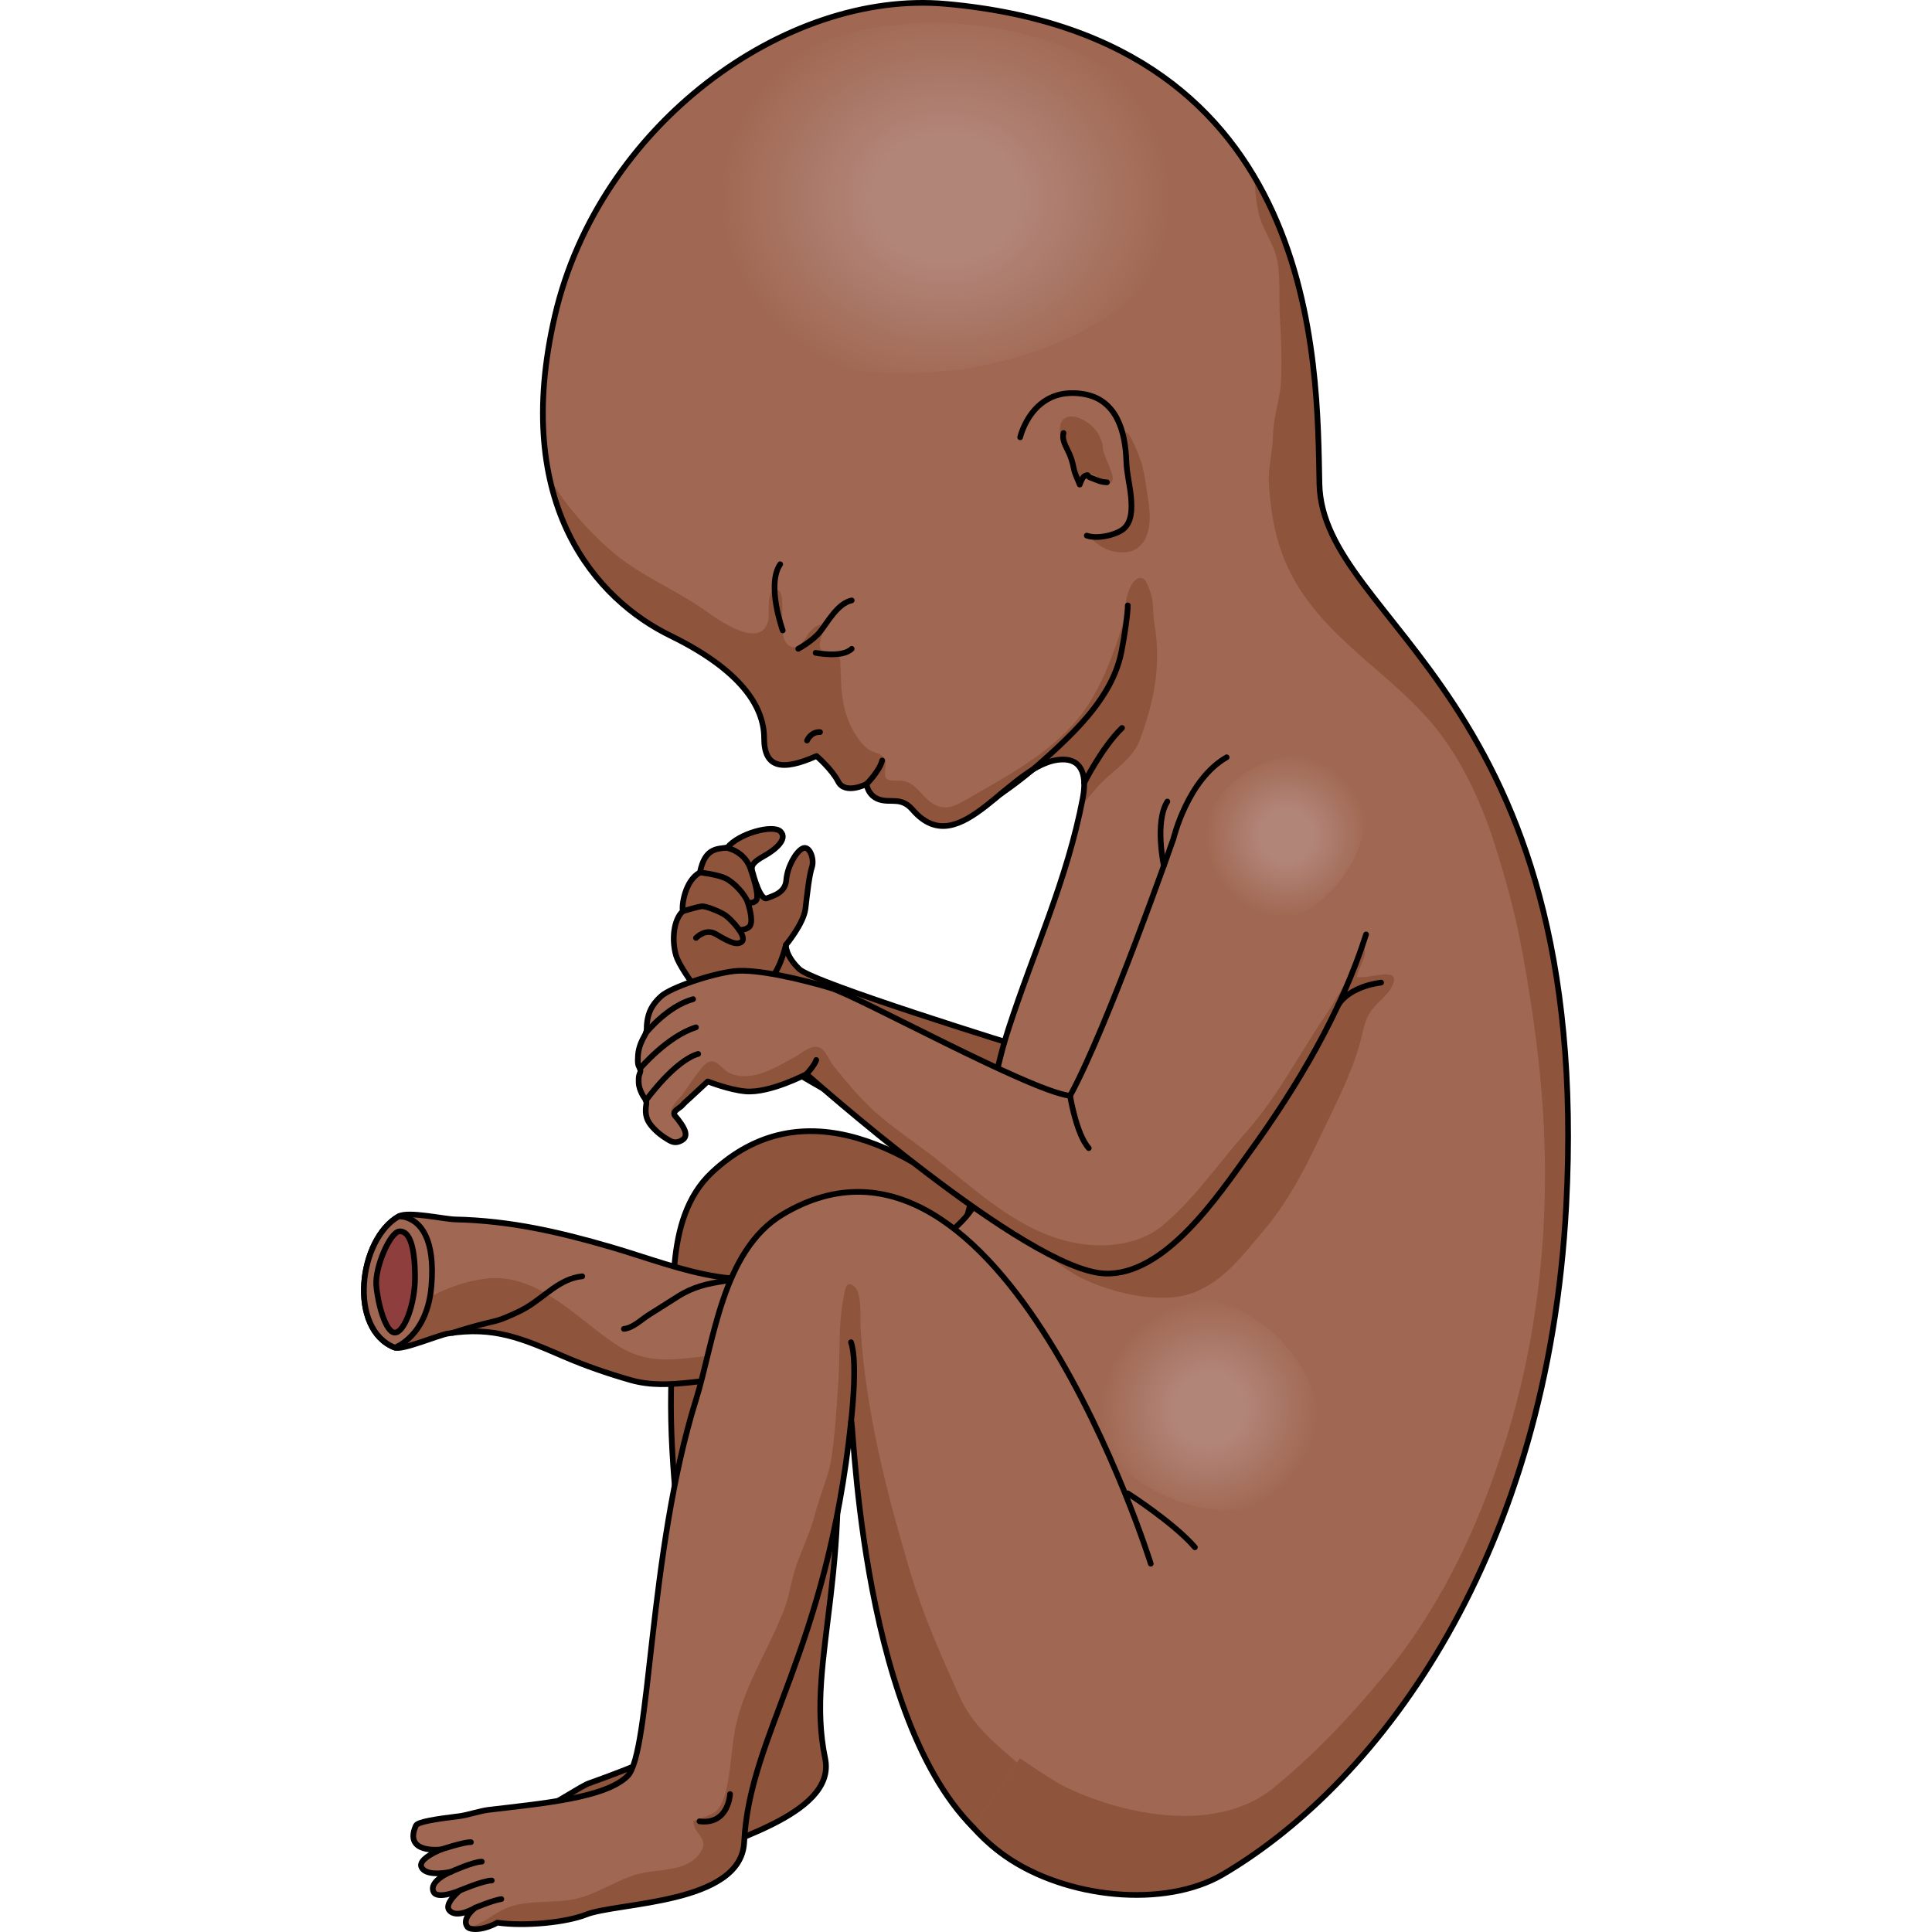 <?xml version="1.0" encoding="utf-8"?>
<!-- Created by: Science Figures, www.sciencefigures.org, Generator: Science Figures Editor -->
<svg version="1.1" id="Camada_1" xmlns="http://www.w3.org/2000/svg" xmlns:xlink="http://www.w3.org/1999/xlink" 
	 width="800px" height="800px" viewBox="0 0 159.342 254.436" enable-background="new 0 0 159.342 254.436"
	 xml:space="preserve">
<g>
	<g>
		<path fill="#8E543C" d="M87.134,137.928c0,0-27.546-8.485-29.427-10.312c-1.88-1.821-1.748-3.185-1.748-3.185
			s2.339-2.792,2.569-4.771c0.231-1.982,0.494-4.383,0.852-5.457c0.361-1.07-0.32-2.923-1.229-2.469
			c-0.91,0.451-2.018,2.463-2.148,4.153c-0.135,1.692-1.664,2.052-2.539,2.405c-0.877,0.353-1.75-2.863-1.942-3.578
			c-0.196-0.714,0.167-1.136,1.526-1.967c1.143-0.695,3.225-1.235,2.201-3.237c-0.625-1.227-5.512,0.234-7.008,2.117
			c-1.462,0.159-2.986,0.122-3.608,3.271c-1.982,1.069-2.441,4.385-2.248,5.1c-1.236,1.099-1.5,3.827-0.885,5.875
			c0.613,2.046,5.481,8.336,8.205,10.654c2.725,2.321,26.486,15.585,27.105,15.684"/>
		
			<path fill="none" stroke="#000000" stroke-width="0.75" stroke-linecap="round" stroke-linejoin="round" stroke-miterlimit="10" d="
			M87.134,137.928c0,0-27.546-8.485-29.427-10.312c-1.88-1.821-1.748-3.185-1.748-3.185s2.339-2.792,2.569-4.771
			c0.231-1.982,0.494-4.383,0.852-5.457c0.361-1.07-0.32-2.923-1.229-2.469c-0.91,0.451-2.018,2.463-2.148,4.153
			c-0.135,1.692-1.664,2.052-2.539,2.405c-0.877,0.353-1.75-2.863-1.942-3.578c-0.196-0.714,0.134-1.191,1.526-1.967
			c1.559-0.863,3.176-2.26,2.201-3.237c-0.971-0.978-5.512,0.234-7.008,2.117c-1.462,0.159-2.986,0.122-3.608,3.271
			c-1.982,1.069-2.441,4.385-2.248,5.1c-1.236,1.099-1.5,3.827-0.885,5.875c0.613,2.046,5.481,8.336,8.205,10.654
			c2.725,2.321,26.486,15.585,27.105,15.684"/>
		
			<path fill="none" stroke="#000000" stroke-width="0.75" stroke-linecap="round" stroke-linejoin="round" stroke-miterlimit="10" d="
			M42.386,119.999c0,0,1.94-0.584,2.479-0.642c0.537-0.057,2.474,0.711,3.176,1.224c0.703,0.514,2.826,2.734,2.121,3.415
			c-0.708,0.679-2.15-0.24-3.485-1.006c-1.338-0.767-2.566,0.533-2.566,0.533"/>
		
			<path fill="none" stroke="#000000" stroke-width="0.75" stroke-linecap="round" stroke-linejoin="round" stroke-miterlimit="10" d="
			M44.634,114.899c0,0,2.277,0.249,3.373,0.774c1.102,0.526,2.588,2.139,2.922,3.167c0.336,1.027,0.769,2.806,0.139,3.271
			c-0.631,0.465-1.295,0.317-1.295,0.317"/>
		
			<path fill="none" stroke="#000000" stroke-width="0.75" stroke-linecap="round" stroke-linejoin="round" stroke-miterlimit="10" d="
			M48.06,111.656c0.182-0.028,2.457,0.472,3.238,2.772c0.695,2.061,1.115,3.754,0.718,4.179c-0.394,0.427-1.087,0.233-1.087,0.233"
			/>
		
			<path fill="none" stroke="#000000" stroke-width="0.75" stroke-linecap="round" stroke-linejoin="round" stroke-miterlimit="10" d="
			M55.959,124.432c0,0-0.952,4.153-2.685,5.006"/>
	</g>
	<g>
		<path fill="#8E543C" d="M104.302,185.69c0,0-34.292-53.605-58.098-31.282c-6.617,6.2-4.753,17.578-5.228,25.059
			c-1.27,20.001,5.383,44.086,3.143,47.596c-2.114,3.317-7.466,5.415-14.116,7.795c-0.961,0.344-4.131,2.469-4.98,2.776
			c-3.047,1.102-4.577,2.1-4.73,2.598c-0.707,2.297,2.329,1.296,2.329,1.296s-1.984,1.778-1.21,2.685
			c0.95,1.118,3.17-0.273,3.17-0.273s-2.143,1.488-1.135,2.674c0.739,0.871,2.85-0.667,2.85-0.667s-1.586,2.018-0.772,2.669
			c1.211,0.964,3.295-1.057,3.295-1.057s-3.444,2.972-2.349,3.803c2.25,1.71,3.331,1.011,6.185-1.486
			c3.735-0.359,8.319-3.285,10.509-4.773c3.622-2.469,19.548-5.868,17.957-13.522c-2.769-13.32,4.555-25.42,0.377-54.064
			c-0.39-2.692,9.819,34.764,28.452,45.432"/>
		
			<path fill="none" stroke="#000000" stroke-width="0.75" stroke-linecap="round" stroke-linejoin="round" stroke-miterlimit="10" d="
			M104.302,185.69c0,0-34.292-53.605-58.098-31.282c-6.617,6.2-4.753,17.578-5.228,25.059c-1.27,20.001,5.383,44.086,3.143,47.596
			c-2.114,3.317-7.466,5.415-14.116,7.795c-0.961,0.344-4.131,2.469-4.98,2.776c-3.047,1.102-4.576,2.1-4.73,2.598
			c-0.723,2.323,2.329,1.296,2.329,1.296s-1.984,1.778-1.21,2.685c0.95,1.118,3.17-0.273,3.17-0.273s-2.143,1.488-1.135,2.674
			c0.739,0.871,2.85-0.667,2.85-0.667s-1.586,2.018-0.772,2.669c1.211,0.964,3.295-1.057,3.295-1.057s-3.444,2.972-2.349,3.803
			c2.25,1.71,3.331,1.011,6.185-1.486c3.735-0.359,8.319-3.285,10.509-4.773c3.622-2.469,19.548-5.868,17.957-13.522
			c-2.769-13.32,4.555-25.42,0.377-54.064c-0.39-2.692,9.819,34.764,28.452,45.432"/>
		
			<path fill="none" stroke="#000000" stroke-width="0.75" stroke-linecap="round" stroke-linejoin="round" stroke-miterlimit="10" d="
			M22.622,241.527c0,0,2.706-1.613,3.562-1.767"/>
		
			<path fill="none" stroke="#000000" stroke-width="0.75" stroke-linecap="round" stroke-linejoin="round" stroke-miterlimit="10" d="
			M24.582,243.938c0,0,2.515-1.89,3.614-2.146"/>
		
			<path fill="none" stroke="#000000" stroke-width="0.75" stroke-linecap="round" stroke-linejoin="round" stroke-miterlimit="10" d="
			M26.296,245.945c0,0,2.662-1.909,3.764-2.166"/>
		
			<path fill="none" stroke="#000000" stroke-width="0.75" stroke-linecap="round" stroke-linejoin="round" stroke-miterlimit="10" d="
			M28.82,247.558c0,0,1.993-1.403,3.051-1.821"/>
	</g>
	<path fill="#A06852" d="M77.017,0.512C55.89-1.375,31.364,16.475,25.537,41.551c-5.829,25.078,5.574,37.46,15.197,42.157
		c9.629,4.704,12.351,9.592,12.351,13.51c0,3.924,2.345,4.372,6.9,2.346c0,0,2.041,1.763,2.84,3.343
		c0.915,1.81,3.75,0.348,3.75,0.348s0.141,1.527,1.665,2.034c1.518,0.506,2.893-0.401,4.402,1.354
		c6.319,7.316,12.857-6.442,19.667-6.616c2.89-0.072,3.234,2.483,2.738,5.094c-2.031,10.698-6.439,20.078-9.779,30.372
		c-3.929,12.112-3.342,25.523-10.508,36.229c-5.57,8.326-6.521,17.14-6.174,27.003c0.514,14.498,3.205,36.493,16.185,45.662
		c8.013,5.658,21.084,6.973,28.758,2.447c21.082-12.44,42.779-42.415,45.187-88.035c3.568-67.574-32.098-76.637-32.499-95.056
		C125.878,48.244,126.612,4.939,77.017,0.512z"/>
	
		<radialGradient id="SVGID_1_" cx="-152.471" cy="579.702" r="11.328" gradientTransform="matrix(0.981 0.781 -0.799 1.003 724.477 -276.859)" gradientUnits="userSpaceOnUse">
		<stop  offset="0.321" style="stop-color:#B28579"/>
		<stop  offset="1" style="stop-color:#A06852"/>
	</radialGradient>
	<path fill="url(#SVGID_1_)" d="M97.595,178.453c-5.146,6.684-0.675,13.006,5.618,17.101c6.617,4.301,18.646,5.773,22.322-3.519
		c2.733-6.913-2.384-14.958-8.029-18.476C109.909,168.831,102.978,171.465,97.595,178.453z"/>
	
		<radialGradient id="SVGID_00000038388340318089457190000018446508886587382934_" cx="290.671" cy="162.987" r="21.225" gradientTransform="matrix(1.4 0 0 1.199 -329.956 -169.356)" gradientUnits="userSpaceOnUse">
		<stop  offset="0.321" style="stop-color:#B28579"/>
		<stop  offset="1" style="stop-color:#A06852"/>
	</radialGradient>
	<path fill="url(#SVGID_00000038388340318089457190000018446508886587382934_)" d="M44.769,31.642
		c0.291,14.771,15.857,18.555,31.494,17.289c16.438-1.331,38.049-12.441,31.943-29.185c-4.54-12.455-23.405-17.89-37.231-16.544
		C52.37,5.013,44.463,16.187,44.769,31.642z"/>
	<path fill="#8E543C" d="M117.681,23.349c0.024,1.493,0.174,2.989,0.467,4.439c0.424,2.104,1.616,3.642,2.257,5.553
		c0.791,2.363,0.433,5.794,0.592,8.294c0.183,2.867,0.315,5.743,0.157,8.615c-0.129,2.337-0.991,4.59-1.04,6.94
		c-0.045,2.199-0.689,4.429-0.549,6.608c0.432,6.711,1.983,11.688,6.346,16.875c4.348,5.169,10.118,8.92,14.608,13.982
		c4.018,4.529,6.827,10.482,8.704,16.298c1.565,4.851,2.885,9.787,3.79,14.806c1.689,9.364,2.868,18.724,2.909,28.256
		c0.051,11.781-1.477,23.572-4.919,34.845c-3.427,11.226-8.344,22.05-15.783,31.203c-4.44,5.464-9.597,10.967-15.071,15.409
		c-7.378,5.987-19.294,3.695-27.203-0.043c-4.878-2.305-13.732-10.677-20.047-8.947c2.417,7.302,6.141,13.854,11.873,17.903
		c8.013,5.658,21.084,6.973,28.758,2.447c21.082-12.44,42.779-42.415,45.187-88.035c3.568-67.574-32.098-76.637-32.499-95.056
		C126.028,55.081,126.169,37.739,117.681,23.349z"/>
	<path fill="#8E543C" d="M131.81,124.54c1.185,0.9-0.58,2.937-0.628,4.097c1.335,0.412,5.745-1.519,4.706,1.013
		c-0.588,1.43-1.962,2.235-2.833,3.418c-0.94,1.277-1.114,2.971-1.542,4.454c-1.275,4.44-3.429,8.411-5.402,12.589
		c-1.993,4.218-4.198,8.361-7.227,11.936c-2.69,3.175-5.298,6.732-9.345,8.228c-4.028,1.488-9.929,0.14-13.756-1.539
		c-2.465-1.081-4.642-2.718-6.541-4.611c-1.651-1.648-4.108-3.076-3.569-5.716c0.703-3.445,5.528-4.41,8.33-5.121
		c4.45-1.13,8.77-2.562,12.278-5.638c1.935-1.694,3.522-3.808,4.885-5.969c2.044-3.242,4.388-6.574,7.15-9.243
		c2.343-2.264,5.044-4.062,8.409-3.972c1.008,0.027,2.22,0.407,3.114-0.229C130.563,127.721,131.863,125.411,131.81,124.54z"/>
	<path fill="#8E543C" d="M102.361,72.096c-0.298,0.24-0.634,0.422-1.01,0.517c-1.408,0.354-3.019-0.01-4.187-0.856
		c-0.224-0.162-0.833-0.483-0.731-0.845c0.105-0.372,0.836-0.269,1.121-0.355c0.396-0.12,0.774-0.252,1.158-0.409
		c1.147-0.471,2.527-1.032,2.915-2.343c0.18-0.604,0.123-1.307,0.049-1.925c-0.093-0.761-0.179-1.552-0.341-2.303
		c-0.133-0.618-0.273-1.224-0.374-1.848c-0.123-0.766,0.008-1.549-0.009-2.316c-0.015-0.65-0.179-1.291-0.264-1.936
		c-0.025-0.186-0.04-0.385-0.042-0.562c0.308,0.024,0.463,0.324,0.617,0.56c0.527,0.803,0.866,1.78,1.223,2.665
		c0.694,1.724,0.85,3.601,1.143,5.419C103.966,67.626,104.204,70.61,102.361,72.096z"/>
	<path fill="#8E543C" d="M95.125,62.853c-0.194,0.354-0.393,1.122-0.844,0.716c-0.421-0.379-0.344-1.062-0.349-1.567
		c-0.007-0.697-0.188-1.493-0.511-2.114c-0.35-0.672-0.909-1.215-1.159-1.94c-0.266-0.772-0.426-2.041,0.202-2.692
		c0.376-0.39,1.017-0.488,1.531-0.374c1.331,0.293,2.725,1.36,3.274,2.594c0.196,0.439,0.412,0.966,0.426,1.45
		c0.015,0.52,0.178,0.815,0.36,1.312c0.223,0.605,0.509,1.192,0.719,1.801c0.142,0.413,0.353,0.934,0.125,1.35
		c-0.288,0.527-0.857,0.209-1.223-0.079C97.097,62.851,95.689,61.821,95.125,62.853z"/>
	<path fill="#8E543C" d="M71.296,102.831c-0.567-0.077-1.804,0.183-2.164-0.386c-0.357-0.562,0.116-1.594-0.081-2.252
		c-0.258-0.862-1.076-0.942-1.793-1.271c-0.931-0.427-1.571-1.308-2.116-2.142c-1.277-1.958-1.805-4.325-1.9-6.636
		c-0.033-0.802-0.066-1.604-0.103-2.405c-0.017-0.354,0.013-0.879-0.161-1.199c-0.369-0.679-1.175-0.353-1.779-0.561
		c-1.492-0.515-0.405-2.068-0.365-3.03c0.057-1.327-1.2-0.323-1.646,0.163c-0.725,0.792-1.326,2.721-2.749,1.964
		c-2.03-1.08,0.001-7.243-1.723-7.398c-1.421-0.129-0.899,3.104-1.075,3.951c-0.851,4.104-6.533,0.045-8.255-1.181
		c-4.11-2.926-8.791-4.665-12.642-8.074c-3.001-2.658-5.767-5.767-7.804-9.235c-0.043-0.073-0.078-0.146-0.118-0.219
		c2.437,11.236,9.56,17.688,15.911,20.788c9.629,4.704,12.351,9.592,12.351,13.51c0,3.924,2.345,4.372,6.9,2.346
		c0,0,2.041,1.763,2.84,3.343c0.915,1.81,3.75,0.348,3.75,0.348s0.141,1.527,1.665,2.034c1.518,0.506,2.893-0.401,4.402,1.354
		c6.319,7.316,12.857-6.442,19.667-6.616c2.89-0.072,3.234,2.483,2.738,5.094c-0.076,0.402-0.178,0.791-0.261,1.189
		c0.789-1.031,1.599-2.046,2.491-2.992c1.889-2.003,4.336-3.282,5.328-5.966c1.199-3.241,2.079-6.55,2.213-10.02
		c0.067-1.742-0.041-3.492-0.338-5.211c-0.231-1.341-0.037-2.755-0.502-4.05c-0.23-0.643-0.632-2.204-1.521-1.94
		c-1.103,0.328-1.683,2.379-1.754,3.355c-0.099,1.353-0.347,2.646-0.772,3.965c-1.23,3.812-2.994,8.2-5.58,11.291
		c-3.91,4.673-9.324,7.481-14.498,10.478c-1.615,0.936-2.921,1.658-4.643,0.557C73.816,104.882,73.095,103.075,71.296,102.831z"/>
	
		<path fill="none" stroke="#000000" stroke-width="0.75" stroke-linecap="round" stroke-linejoin="round" stroke-miterlimit="10" d="
		M77.017,0.512C55.89-1.375,31.364,16.475,25.537,41.551c-5.829,25.078,5.574,37.46,15.197,42.157
		c9.629,4.704,12.351,9.592,12.351,13.51c0,3.924,2.345,4.372,6.9,2.346c0,0,2.041,1.763,2.84,3.343
		c0.915,1.81,3.75,0.348,3.75,0.348s0.141,1.527,1.665,2.034c1.518,0.506,2.893-0.401,4.402,1.354
		c6.319,7.316,12.857-6.442,19.667-6.616c2.89-0.072,3.234,2.483,2.738,5.094c-2.031,10.698-6.439,20.078-9.779,30.372
		c-3.929,12.112-3.342,25.523-10.508,36.229c-5.57,8.326-6.521,17.14-6.174,27.003c0.514,14.498,3.205,36.493,16.185,45.662
		c8.013,5.658,21.084,6.973,28.758,2.447c21.082-12.44,42.779-42.415,45.187-88.035c3.568-67.574-32.098-76.637-32.499-95.056
		C125.878,48.244,126.612,4.939,77.017,0.512z"/>
	<path fill="#A06852" d="M81.709,156.405c-1.037,4.98-8.27,9.152-12.755,10.106c-2.508,0.53-5.022,0.543-7.562,0.718
		c-4.823,0.331-9.342,1.675-14.223,0.934c-4.883-0.742-9.524-2.549-14.24-3.926c-6.894-2.006-13.307-3.479-20.529-3.643
		c-1.468-0.031-6.178-1.112-7.42-0.416c-5.312,2.992-6.715,14.903-0.525,17.298c0.975,0.379,5.738-1.65,6.979-1.854
		c6.053-0.977,9.786,0.655,15.17,2.98c2.945,1.274,5.815,2.26,8.89,3.145c5.37,1.53,10.586-0.698,15.928-0.052
		c9.678,1.186,17.841,10.435,17.329,20.269"/>
	<path fill="#8E543C" d="M61.71,186.411c1.386-1.659,2.576-3.676,2.419-5.895c-0.151-2.141-1.655-4.812-4.001-4.835
		c-2.168-0.021-4.502,1.095-6.571,1.615c-2.65,0.668-5.31,0.962-8.018,1.279c-4.295,0.502-7.847,1.124-11.695-1.34
		c-5.318-3.404-10.385-9.598-17.318-8.852c-3.83,0.409-7.76,2.284-10.548,4.432l-4.329,2.239c0.658,1.085,1.576,1.946,2.807,2.421
		c0.975,0.379,5.738-1.65,6.979-1.854c6.053-0.977,9.786,0.655,15.17,2.98c2.945,1.274,5.815,2.26,8.89,3.145
		c5.37,1.53,10.586-0.698,15.928-0.052C55.237,182.164,58.805,183.895,61.71,186.411z"/>
	
		<path fill="none" stroke="#000000" stroke-width="0.75" stroke-linecap="round" stroke-linejoin="round" stroke-miterlimit="10" d="
		M81.709,156.405c-1.037,4.98-8.27,9.152-12.755,10.106c-2.508,0.53-5.022,0.543-7.562,0.718c-4.823,0.331-9.342,1.675-14.223,0.934
		c-4.883-0.742-9.524-2.549-14.24-3.926c-6.894-2.006-13.307-3.479-20.529-3.643c-1.468-0.031-6.178-1.112-7.42-0.416
		c-5.312,2.992-6.715,14.903-0.525,17.298c0.975,0.379,5.738-1.65,6.979-1.854c6.053-0.977,9.786,0.655,15.17,2.98
		c2.945,1.274,5.815,2.26,8.89,3.145c5.37,1.53,10.586-0.698,15.928-0.052c9.678,1.186,17.841,10.435,17.329,20.269"/>
	<path fill="#A06852" d="M9.267,169.366c0.524-6.189-1.39-8.632-3.657-9.119c-0.236-0.013-0.453-0.041-0.629-0.068
		c-5.312,2.992-6.715,14.903-0.525,17.298C4.456,177.476,8.713,176.001,9.267,169.366z"/>
	
		<path fill="none" stroke="#000000" stroke-width="0.75" stroke-linecap="round" stroke-linejoin="round" stroke-miterlimit="10" d="
		M9.267,169.366c0.524-6.189-1.39-8.632-3.657-9.119c-0.236-0.013-0.453-0.041-0.629-0.068c-5.312,2.992-6.715,14.903-0.525,17.298
		C4.456,177.476,8.713,176.001,9.267,169.366z"/>
	
		<path fill="#8E3E3C" stroke="#000000" stroke-width="0.75" stroke-linecap="round" stroke-linejoin="round" stroke-miterlimit="10" d="
		M5.018,162.174c-1.209,0.135-3.188,4.693-3.012,7.078c0.184,2.385,1.23,6.281,2.467,6.249c1.231-0.037,2.638-3.772,2.635-7.245
		C7.113,164.588,6.512,162.012,5.018,162.174z"/>
	<path fill="#A06852" d="M132.36,123.06c-3.305,10.365-9.083,20.035-15.431,28.801c-3.986,5.51-11.03,16.156-18.953,15.858
		c-10.246-0.372-39.314-26.261-39.314-26.261s-4.865,2.548-8.031,2.268c-2.148-0.189-4.971-1.307-4.971-1.307l-2.308,2.14
		c-0.385,0.341-0.76,0.675-1.098,1.053c-0.267,0.299-1.26,0.719-0.965,1.246c0.098,0.173,0.292,0.346,0.413,0.508
		c0.51,0.686,1.67,2.121,0.602,2.771c-0.556,0.339-1.05,0.402-1.617,0.091c-0.914-0.502-1.762-1.14-2.433-1.946
		c-0.677-0.814-0.834-1.528-0.733-2.539c0.032-0.326,0.124-0.52-0.009-0.816c-0.124-0.279-0.339-0.524-0.478-0.8
		c-0.256-0.509-0.471-1.046-0.47-1.615c0.001-0.274-0.016-0.562,0.04-0.825c0.059-0.273,0.232-0.52,0.182-0.783
		c-0.045-0.233-0.233-0.458-0.289-0.701c-0.072-0.313-0.044-0.694-0.032-1.021c0.035-1.007,0.34-1.821,0.826-2.697
		c0.203-0.366,0.328-0.608,0.328-1.028c0-0.462,0.047-0.903,0.14-1.354c0.251-1.221,0.863-2.096,1.77-2.91
		c1.269-1.141,6.589-2.949,9.603-3.298c3.009-0.343,9.152,1.146,12.728,2.226c3.694,1.123,26.378,13.627,31.518,14.19
		c4.966-9.1,13.612-33.851,13.612-33.851s1.846-7.775,7.012-10.729"/>
	
		<radialGradient id="SVGID_00000041270937803332651670000009285785273674283414_" cx="279.27" cy="-825.962" r="10.693" gradientTransform="matrix(0.773 -0.634 0.634 0.773 429.694 925.574)" gradientUnits="userSpaceOnUse">
		<stop  offset="0.321" style="stop-color:#B28579"/>
		<stop  offset="1" style="stop-color:#A06852"/>
	</radialGradient>
	<path fill="url(#SVGID_00000041270937803332651670000009285785273674283414_)" d="M114.311,118.991
		c4.018,4.732,9.355,2.409,13.369-1.569c4.219-4.184,7.27-12.726,1.112-16.771c-4.582-3.01-11.28-0.47-14.767,3.122
		C109.333,108.607,110.108,114.04,114.311,118.991z"/>
	<path fill="#8E543C" d="M43.352,144.559l2.308-2.14c0,0,2.822,1.117,4.971,1.307c3.166,0.28,8.031-2.268,8.031-2.268
		s29.068,25.889,39.314,26.261c7.923,0.298,14.967-10.349,18.953-15.858c5.132-7.087,9.89-14.765,13.271-22.923
		c-0.011,0.012-0.021,0.018-0.031,0.029c-1.124,1.209-2.084,3.2-3.042,4.593c-1.192,1.732-2.297,3.523-3.402,5.311
		c-2.167,3.507-4.338,7.04-7.085,10.132c-3.69,4.153-6.874,8.911-11.184,12.472c-2.579,2.129-6.292,2.764-9.6,2.467
		c-7.854-0.708-13.823-6.289-19.688-10.982c-2.486-1.989-5.154-3.741-7.602-5.779c-2.427-2.02-4.403-4.396-6.373-6.849
		c-0.642-0.799-1.054-2.351-2.185-2.466c-0.964-0.099-1.989,0.833-2.782,1.276c-2.502,1.398-5.768,3.468-8.706,2.177
		c-0.739-0.325-1.344-1.324-2.063-1.512c-0.83-0.217-1.506,0.709-1.998,1.334c-0.764,0.97-1.405,2.026-2.146,3.014
		c-0.301,0.398-0.675,0.74-0.976,1.141c-0.18,0.239-0.341,0.484-0.458,0.761c-0.098,0.229-0.109,0.527,0.188,0.484
		c0.292-0.043,0.848-0.73,1.083-0.934C42.553,145.261,42.955,144.912,43.352,144.559z"/>
	<path fill="#A06852" d="M104.005,205.933c0,0-19.703-63.179-48.471-46.011c-7.994,4.768-9.068,16.877-11.426,24.432
		c-6.301,20.197-5.947,46.481-9.012,49.542c-2.893,2.893-11.276,3.615-18.335,4.458c-1.02,0.122-2.85,0.707-3.753,0.818
		c-3.237,0.399-5.559,0.755-5.783,1.256c-1.683,3.781,3.336,3.135,3.336,3.135s-3.125,1.211-2.603,2.326
		c0.64,1.374,3.895,0.615,3.895,0.615s-2.979,1.19-2.302,2.648c0.497,1.07,3.457-0.18,3.457-0.18s-2.051,1.689-1.425,2.551
		c0.931,1.279,3.466-0.291,3.466-0.291s-1.891,1.418-1.038,2.532c0.316,0.414,1.971,0.527,3.94-0.557
		c3.718,0.528,9.145-0.052,11.647-1.052c4.143-1.661,20.464-1.323,20.859-9.551c0.688-14.318,10.863-24.964,14.068-55.327
		c0.304-2.854,0.722,37.991,16.107,53.398"/>
	
		<path fill="none" stroke="#000000" stroke-width="0.75" stroke-linecap="round" stroke-linejoin="round" stroke-miterlimit="10" d="
		M132.36,123.06c-3.305,10.365-9.083,20.035-15.431,28.801c-3.986,5.51-11.03,16.156-18.953,15.858
		c-10.246-0.372-39.314-26.261-39.314-26.261s-4.865,2.548-8.031,2.268c-2.148-0.189-4.971-1.307-4.971-1.307l-2.308,2.14
		c-0.385,0.341-0.76,0.675-1.098,1.053c-0.267,0.299-1.26,0.719-0.965,1.246c0.098,0.173,0.292,0.346,0.413,0.508
		c0.51,0.686,1.67,2.121,0.602,2.771c-0.556,0.339-1.05,0.402-1.617,0.091c-0.914-0.502-1.762-1.14-2.433-1.946
		c-0.677-0.814-0.834-1.528-0.733-2.539c0.032-0.326,0.124-0.52-0.009-0.816c-0.124-0.279-0.339-0.524-0.478-0.8
		c-0.256-0.509-0.471-1.046-0.47-1.615c0.001-0.274-0.016-0.562,0.04-0.825c0.059-0.273,0.232-0.52,0.182-0.783
		c-0.045-0.233-0.233-0.458-0.289-0.701c-0.072-0.313-0.044-0.694-0.032-1.021c0.035-1.007,0.34-1.821,0.826-2.697
		c0.203-0.366,0.328-0.608,0.328-1.028c0-0.462,0.047-0.903,0.14-1.354c0.251-1.221,0.863-2.096,1.77-2.91
		c1.269-1.141,6.589-2.949,9.603-3.298c3.009-0.343,9.152,1.146,12.728,2.226c3.694,1.123,26.378,13.627,31.518,14.19
		c4.966-9.1,13.612-33.851,13.612-33.851s1.846-7.775,7.012-10.729"/>
	<path fill="#8E543C" d="M78.781,223.344c-2.416-5.348-4.756-10.656-6.443-16.292c-3.117-10.41-5.877-21.237-6.549-32.127
		c-0.071-1.155,0.223-4.539-0.787-5.462c-1.151-1.052-1.266,0.433-1.48,1.555c-0.676,3.53-0.42,7.22-0.655,10.798
		c-0.223,3.389-0.416,6.848-0.917,10.209c-0.371,2.494-1.526,4.815-2.137,7.29c-0.635,2.572-1.855,4.835-2.643,7.332
		c-0.545,1.732-0.764,3.499-1.412,5.215c-1.907,5.041-4.964,9.561-6.268,14.847c-0.761,3.085-0.703,6.41-1.505,9.443
		c-0.241,0.914-0.598,1.8-1.313,2.455c-0.261,0.238-2.918,1.38-2.91,1.139c-0.057,1.78,2.207,2.357,0.926,4.23
		c-1.76,2.572-5.345,2.109-8.014,2.779c-2.906,0.729-5.42,2.631-8.332,3.302c-2.781,0.641-6.187,0.124-8.877,1.105
		c-1.916,0.699-3.43,2.309-5.356,2.677c0.458,0.346,2.007,0.381,3.845-0.631c3.718,0.528,9.145-0.052,11.647-1.052
		c4.143-1.661,20.464-1.323,20.859-9.551c0.688-14.318,10.863-24.964,14.068-55.327c0.304-2.854,0.722,37.991,16.107,53.398
		l5.759-8.561C83.417,229.518,80.556,227.271,78.781,223.344z"/>
	
		<path fill="none" stroke="#000000" stroke-width="0.75" stroke-linecap="round" stroke-linejoin="round" stroke-miterlimit="10" d="
		M104.005,205.933c0,0-19.703-63.179-48.471-46.011c-7.994,4.768-9.068,16.877-11.426,24.432
		c-6.301,20.197-5.947,46.481-9.012,49.542c-2.893,2.893-11.276,3.615-18.335,4.458c-1.02,0.122-2.85,0.707-3.753,0.818
		c-3.237,0.399-5.559,0.755-5.783,1.256c-1.683,3.781,3.336,3.135,3.336,3.135s-3.125,1.211-2.603,2.326
		c0.64,1.374,3.895,0.615,3.895,0.615s-2.979,1.19-2.302,2.648c0.497,1.07,3.457-0.18,3.457-0.18s-2.051,1.689-1.425,2.551
		c0.931,1.279,3.466-0.291,3.466-0.291s-1.891,1.418-1.038,2.532c0.316,0.414,1.971,0.527,3.94-0.557
		c3.718,0.528,9.145-0.052,11.647-1.052c4.143-1.661,20.464-1.323,20.859-9.551c0.688-14.318,10.863-24.964,14.068-55.327
		c0.304-2.854,0.722,37.991,16.107,53.398"/>
	
		<path fill="none" stroke="#000000" stroke-width="0.75" stroke-linecap="round" stroke-linejoin="round" stroke-miterlimit="10" d="
		M55.535,83.023c0,0-2.185-6.013-0.332-8.715"/>
	
		<path fill="none" stroke="#000000" stroke-width="0.75" stroke-linecap="round" stroke-linejoin="round" stroke-miterlimit="10" d="
		M86.804,57.592c0,0,1.534-6.789,8.281-5.711c4.453,0.708,5.576,4.965,5.703,8.874c0.054,1.638,0.473,3.105,0.613,4.712
		c0.129,1.488,0.174,3.441-1.204,4.346c-1.144,0.742-3.323,1.182-4.622,0.726"/>
	
		<path fill="none" stroke="#000000" stroke-width="0.75" stroke-linecap="round" stroke-linejoin="round" stroke-miterlimit="10" d="
		M98.235,63.519c-0.876-0.015-1.407-0.348-2.153-0.607c-0.528-0.187-0.164-0.511-0.74-0.245c-0.362,0.169-0.557,0.81-0.693,1.152
		c-0.256-0.694-0.63-1.336-0.775-2.081c-0.185-0.937-0.406-1.663-0.838-2.497c-0.319-0.61-0.748-1.509-0.522-2.215"/>
	
		<path fill="none" stroke="#000000" stroke-width="0.75" stroke-linecap="round" stroke-linejoin="round" stroke-miterlimit="10" d="
		M84.277,104.524c2.305-1.565,4.477-3.357,6.53-5.239c2.728-2.495,5.405-5.134,7.31-8.33c0.926-1.547,1.643-3.256,2.006-5.031
		c0.414-2.048,0.856-5.114,0.856-6.2"/>
	
		<path fill="none" stroke="#000000" stroke-width="0.75" stroke-linecap="round" stroke-linejoin="round" stroke-miterlimit="10" d="
		M57.58,85.446c0,0,1.938-1.053,2.901-2.282c0.97-1.233,2.288-3.702,4.136-4.093"/>
	
		<path fill="none" stroke="#000000" stroke-width="0.75" stroke-linecap="round" stroke-linejoin="round" stroke-miterlimit="10" d="
		M59.869,85.975c0,0,3.516,0.705,4.748-0.528"/>
	
		<path fill="none" stroke="#000000" stroke-width="0.75" stroke-linecap="round" stroke-linejoin="round" stroke-miterlimit="10" d="
		M128.723,132.294c1.109-1.723,3.556-2.63,5.614-2.892"/>
	
		<path fill="none" stroke="#000000" stroke-width="0.75" stroke-linecap="round" stroke-linejoin="round" stroke-miterlimit="10" d="
		M37.513,136.039c0,0,2.801-3.527,6.219-4.455"/>
	
		<path fill="none" stroke="#000000" stroke-width="0.75" stroke-linecap="round" stroke-linejoin="round" stroke-miterlimit="10" d="
		M36.732,140.73c0,0,3.582-4.255,7.377-5.435"/>
	
		<path fill="none" stroke="#000000" stroke-width="0.75" stroke-linecap="round" stroke-linejoin="round" stroke-miterlimit="10" d="
		M37.513,144.927c0,0,3.769-5.246,6.89-6.132"/>
	
		<path fill="none" stroke="#000000" stroke-width="0.75" stroke-linecap="round" stroke-linejoin="round" stroke-miterlimit="10" d="
		M93.377,144.308c0,0,0.83,5.109,2.462,6.896"/>
	
		<path fill="none" stroke="#000000" stroke-width="0.75" stroke-linecap="round" stroke-linejoin="round" stroke-miterlimit="10" d="
		M64.527,187.278c0,0,0.943-7.833,0-10.511"/>
	
		<path fill="none" stroke="#000000" stroke-width="0.75" stroke-linecap="round" stroke-linejoin="round" stroke-miterlimit="10" d="
		M10.562,243.562c0,0,3.035-1.004,3.906-0.956"/>
	
		<path fill="none" stroke="#000000" stroke-width="0.75" stroke-linecap="round" stroke-linejoin="round" stroke-miterlimit="10" d="
		M11.854,246.504c0,0,2.919-1.333,4.052-1.333"/>
	
		<path fill="none" stroke="#000000" stroke-width="0.75" stroke-linecap="round" stroke-linejoin="round" stroke-miterlimit="10" d="
		M100.979,196.666c0,0,6.08,3.892,8.837,7.106"/>
	
		<path fill="none" stroke="#000000" stroke-width="0.75" stroke-linecap="round" stroke-linejoin="round" stroke-miterlimit="10" d="
		M105.725,114.013c0,0-1.242-5.746,0.468-8.455"/>
	
		<path fill="none" stroke="#000000" stroke-width="0.75" stroke-linecap="round" stroke-linejoin="round" stroke-miterlimit="10" d="
		M95.232,103.107c0,0,2.375-4.729,4.986-7.239"/>
	
		<path fill="none" stroke="#000000" stroke-width="0.75" stroke-linecap="round" stroke-linejoin="round" stroke-miterlimit="10" d="
		M66.576,103.254c0,0,1.716-1.713,2.057-3.102"/>
	
		<path fill="none" stroke="#000000" stroke-width="0.75" stroke-linecap="round" stroke-linejoin="round" stroke-miterlimit="10" d="
		M58.739,97.525c0,0,0.494-1.179,1.707-1.111"/>
	
		<path fill="none" stroke="#000000" stroke-width="0.75" stroke-linecap="round" stroke-linejoin="round" stroke-miterlimit="10" d="
		M48.599,236.267c0,0-0.185,4.087-4.025,3.592"/>
	
		<path fill="none" stroke="#000000" stroke-width="0.75" stroke-linecap="round" stroke-linejoin="round" stroke-miterlimit="10" d="
		M13.009,248.973c0,0,3.068-1.316,4.203-1.316"/>
	
		<path fill="none" stroke="#000000" stroke-width="0.75" stroke-linecap="round" stroke-linejoin="round" stroke-miterlimit="10" d="
		M15.05,251.232c0,0,2.291-0.961,3.424-1.136"/>
	
		<path fill="none" stroke="#000000" stroke-width="0.75" stroke-linecap="round" stroke-linejoin="round" stroke-miterlimit="10" d="
		M58.662,141.459c0,0,1.101-1.183,1.286-1.865"/>
	
		<path fill="none" stroke="#000000" stroke-width="0.75" stroke-linecap="round" stroke-linejoin="round" stroke-miterlimit="10" d="
		M12.068,175.529c1.53-0.494,3.072-0.943,4.637-1.322c0.706-0.172,1.343-0.295,2.021-0.571c1.032-0.423,2.056-0.859,3.018-1.421
		c2.375-1.394,4.464-3.867,7.382-4.129"/>
	
		<path fill="none" stroke="#000000" stroke-width="0.75" stroke-linecap="round" stroke-linejoin="round" stroke-miterlimit="10" d="
		M47.882,168.713c-2.251,0.318-4.175,0.771-6.121,2.009c-1.284,0.814-2.571,1.63-3.861,2.439c-0.992,0.625-2.073,1.726-3.283,1.847"
		/>
</g>
</svg>